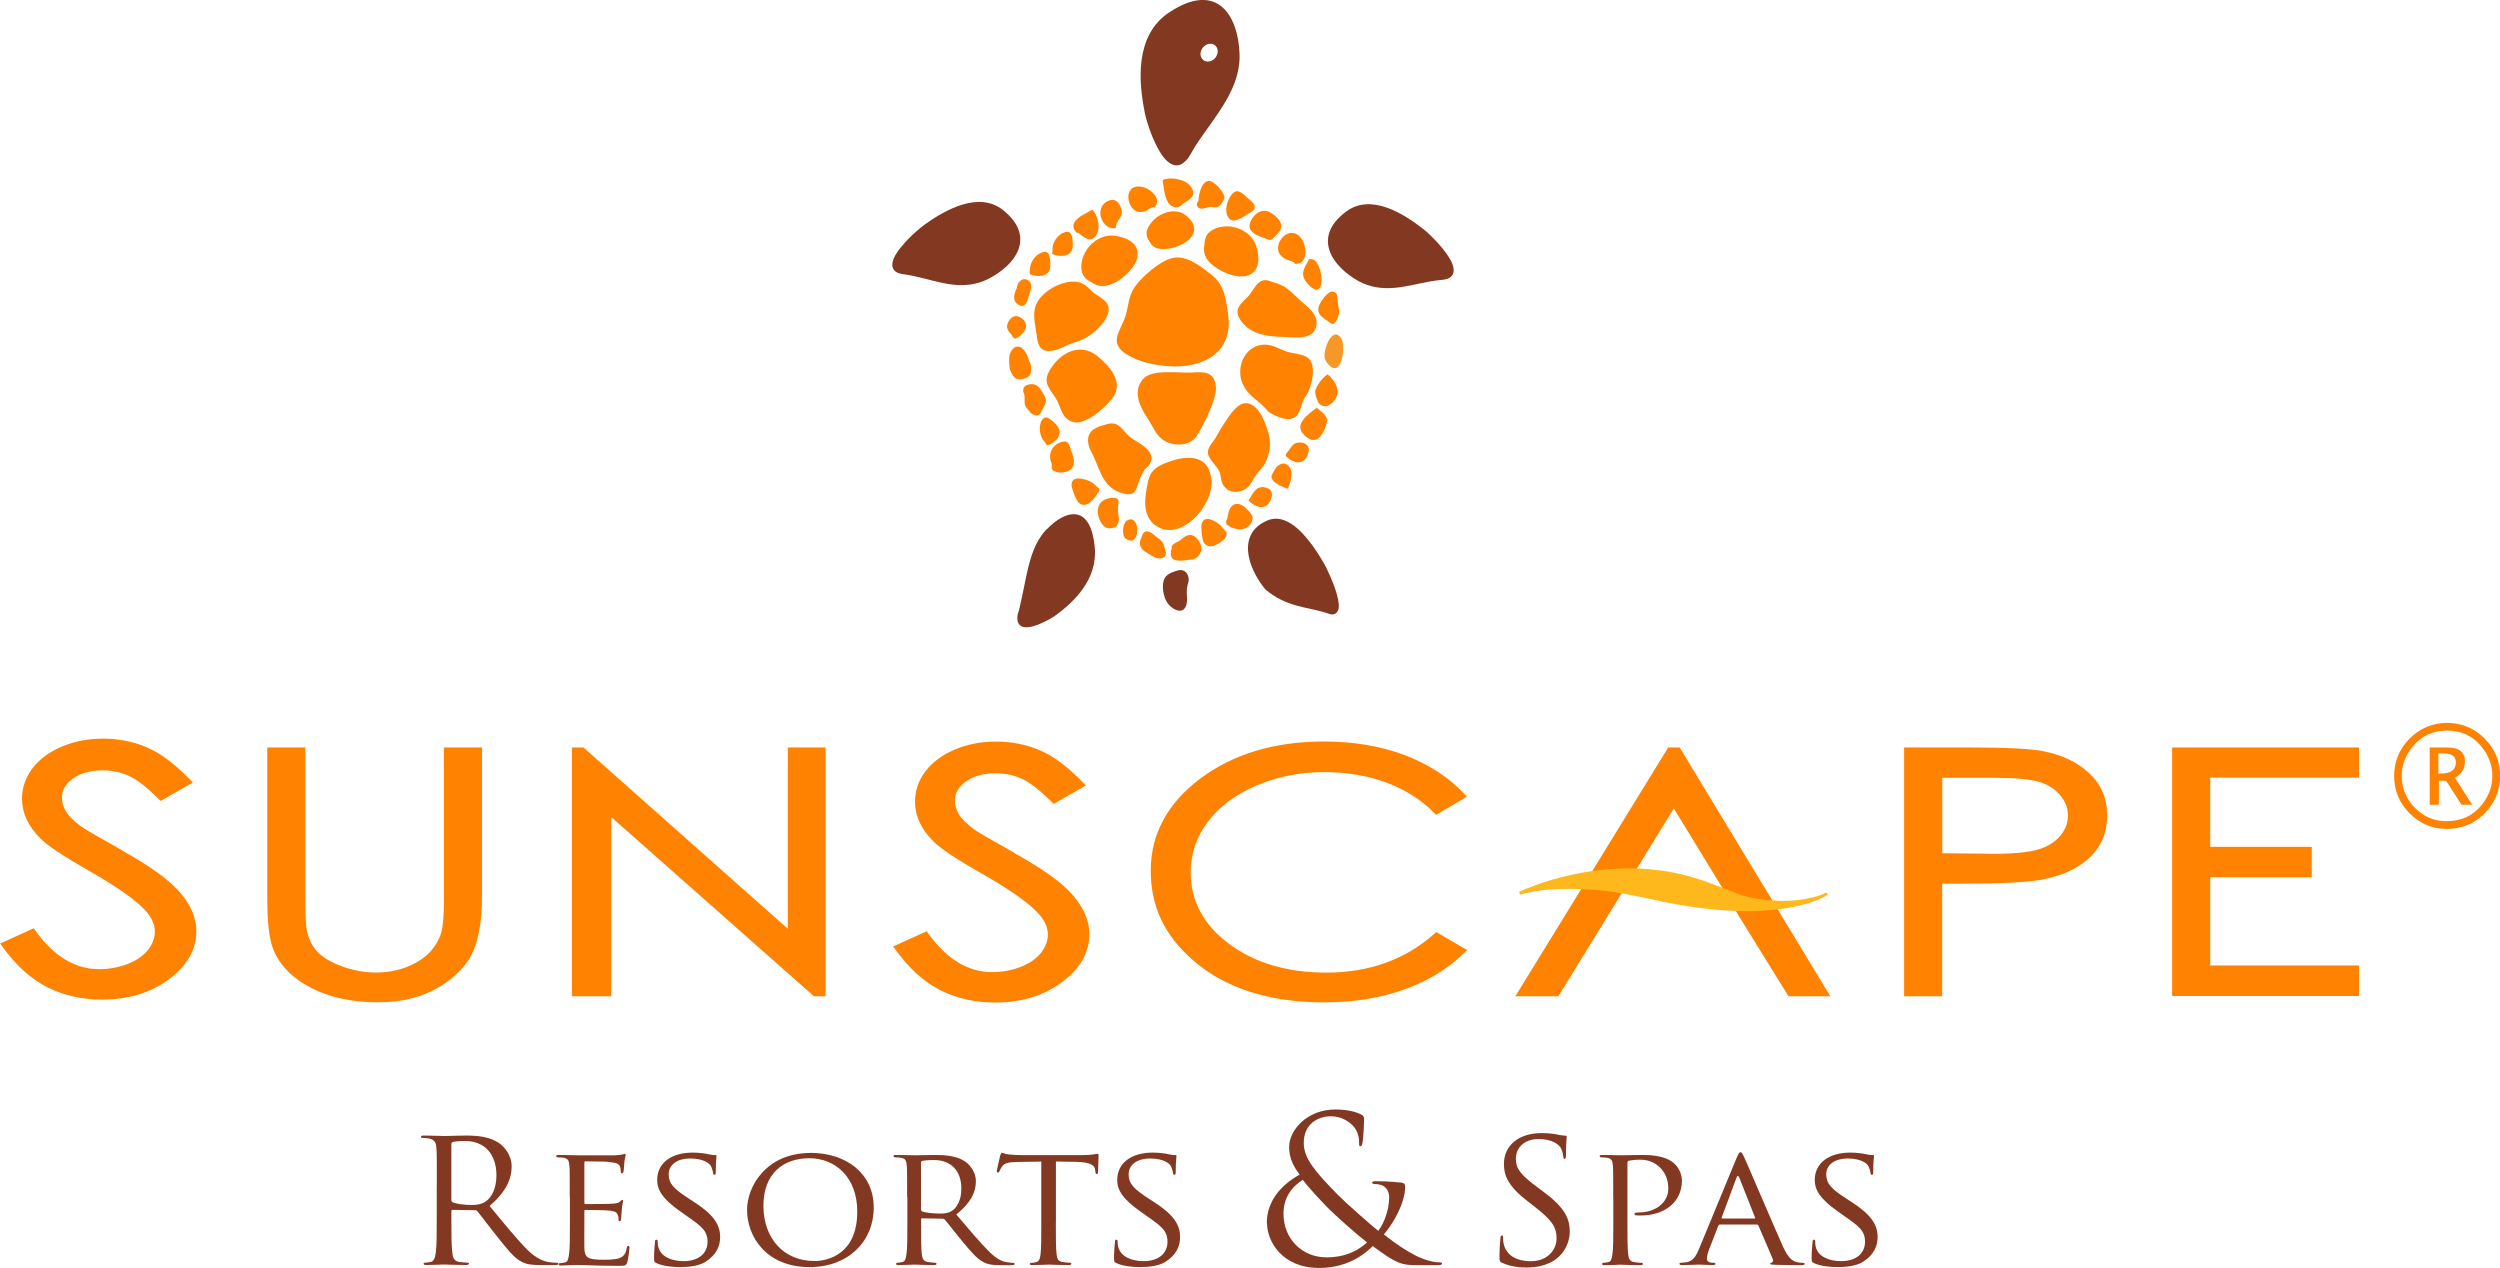 <?xml version="1.0" encoding="UTF-8"?><svg id="Logo" xmlns="http://www.w3.org/2000/svg" viewBox="0 0 297.37 150.84"><defs><style>
      .cls-1 {
        fill: #f79727;
      }

      .cls-2 {
        fill: #ffb81c;
      }

      .cls-3 {
        fill: #ff8200;
      }

      .cls-4 {
        fill: #833921;
      }
    </style></defs><path class="cls-3" d="m291 98.59c-1.71 0-3.16-.62-4.39-1.85c-1.22-1.24-1.83-2.72-1.83-4.44s.62-3.23 1.85-4.46c1.24-1.23 2.72-1.85 4.45-1.85s3.22.62 4.45 1.85c1.23 1.23 1.85 2.71 1.85 4.44s-.62 3.25-1.85 4.48c-1.23 1.23-2.74 1.84-4.52 1.84zm0-.91c1.75 0 3.16-.64 4.19-1.93c.85-1.05 1.27-2.21 1.27-3.46s-.42-2.4-1.27-3.45c-1.03-1.29-2.41-1.94-4.12-1.94s-3.09.65-4.12 1.94c-.85 1.05-1.27 2.2-1.27 3.46c0 1.46.53 2.73 1.57 3.79c1.05 1.06 2.3 1.59 3.75 1.59zm-1.99-1.96v-6.81h2.14c.68 0 1.2.14 1.53.41c.35.28.52.69.52 1.25c0 .41-.1.78-.3 1.11c-.2.32-.49.61-.88.85l2.04 3.19h-1.27l-1.83-2.85h-.86v2.85h-1.1zm1.03-3.71h.31c.59 0 1.03-.11 1.33-.33c.29-.22.44-.56.44-1c0-.36-.12-.62-.37-.8c-.24-.17-.61-.26-1.11-.26h-.6v2.39z"/><g><path class="cls-4" d="m51.96 140.98c0-3.18 0-3.75-.05-4.41c-.04-.69-.22-1.02-.93-1.16c-.17-.04-.54-.06-.73-.06c-.09 0-.18-.04-.18-.12c0-.12.11-.16.35-.16c.97 0 2.34.06 2.44.06c.24 0 1.88-.06 2.55-.06c1.36 0 2.81.12 3.96.9c.54.37 1.49 1.37 1.49 2.77c0 1.51-.67 3.02-2.62 4.71c1.77 2.14 3.24 3.96 4.5 5.22c1.17 1.16 2.1 1.39 2.64 1.47c.41.06.71.06.84.06c.11 0 .2.06.2.12c0 .12-.13.16-.52.16h-1.53c-1.21 0-1.75-.1-2.31-.39c-.93-.47-1.69-1.47-2.92-3c-.91-1.12-1.92-2.49-2.36-3.02c-.09-.08-.15-.12-.28-.12l-2.66-.04c-.11 0-.15.06-.15.16v.49c0 1.96 0 3.57.11 4.42c.06.59.19 1.04.84 1.13c.3.04.78.08.97.08c.13 0 .17.06.17.12c0 .1-.11.16-.35.16c-1.19 0-2.55-.06-2.66-.06c-.02 0-1.38.06-2.03.06c-.24 0-.35-.04-.35-.16c0-.06.04-.12.17-.12c.19 0 .45-.04.65-.08c.43-.08.54-.53.63-1.13c.11-.85.11-2.46.11-4.42v-3.59zm1.73 1.78c0 .1.04.18.15.24c.32.18 1.32.33 2.27.33c.52 0 1.12-.06 1.62-.39c.76-.49 1.32-1.59 1.32-3.14c0-2.55-1.43-4.08-3.74-4.08c-.65 0-1.23.06-1.45.12c-.11.04-.17.12-.17.25v6.67z"/><path class="cls-4" d="m67.77 142.39c0-2.69 0-3.18-.04-3.73c-.04-.59-.15-.88-.78-.96c-.15-.02-.48-.04-.65-.04c-.06 0-.15-.08-.15-.14c0-.1.09-.14.3-.14c.87 0 2.1.04 2.21.04c.13 0 4.11.02 4.54 0c.37-.02.71-.08.87-.1c.09-.02.17-.08.26-.08c.07 0 .09.08.09.17c0 .12-.11.33-.15.82c-.02.16-.06.94-.11 1.14c-.02.08-.09.19-.17.19c-.11 0-.15-.08-.15-.22c0-.12-.02-.41-.11-.61c-.13-.29-.33-.41-1.36-.53c-.32-.04-2.53-.06-2.75-.06c-.09 0-.11.06-.11.19v4.71c0 .12 0 .18.11.18c.24 0 2.75 0 3.18-.04c.46-.04.74-.06.93-.24c.13-.12.22-.22.28-.22s.11.04.11.14s-.11.39-.15.96c-.04.35-.09 1-.09 1.12c0 .14-.04.32-.17.32c-.09 0-.13-.06-.13-.16c0-.16 0-.34-.09-.57c-.07-.25-.24-.45-.97-.53c-.52-.06-2.55-.08-2.88-.08c-.11 0-.13.06-.13.12v1.45c0 .59-.02 2.61 0 2.96c.04 1.16.39 1.39 2.27 1.39c.5 0 1.41 0 1.9-.19c.5-.2.76-.51.87-1.2c.04-.2.09-.26.2-.26s.13.14.13.26s-.15 1.31-.26 1.67c-.13.45-.32.45-1.06.45c-1.43 0-2.53-.04-3.31-.06c-.8-.04-1.3-.04-1.58-.04c-.04 0-.41 0-.82.02c-.37.02-.8.04-1.1.04c-.19 0-.3-.04-.3-.14c0-.06.04-.14.15-.14c.17 0 .41-.06.58-.08c.37-.06.41-.41.5-.92c.11-.71.11-2.08.11-3.75v-3.06z"/><path class="cls-4" d="m78.08 150.24c-.26-.12-.28-.18-.28-.65c0-.86.08-1.55.11-1.84c0-.18.04-.29.15-.29s.17.06.17.21s0 .39.07.63c.3 1.26 1.73 1.71 3.01 1.71c1.88 0 2.85-1 2.85-2.3s-.71-1.84-2.4-3.02l-.86-.61c-2.06-1.45-2.73-2.51-2.73-3.72c0-2.04 1.71-3.26 4.22-3.26c.76 0 1.51.1 1.97.21c.37.08.52.08.67.08s.2.02.2.12c0 .08-.09.65-.09 1.84c0 .27-.02.39-.15.39s-.15-.08-.17-.22c-.02-.2-.17-.67-.28-.86c-.13-.21-.76-.86-2.47-.86c-1.38 0-2.53.65-2.53 1.88c0 1.1.59 1.73 2.47 2.94l.54.35c2.31 1.49 3.11 2.69 3.11 4.18c0 1.02-.41 2.12-1.77 2.96c-.8.49-1.99.61-3.03.61c-.89 0-1.99-.12-2.77-.47z"/><path class="cls-4" d="m96.4 137.13c4.28 0 7.53 2.47 7.53 6.51s-3.05 7.08-7.63 7.08c-5.21 0-7.44-3.69-7.44-6.81c0-2.79 2.29-6.77 7.55-6.77zm.43 12.87c1.71 0 5.14-.86 5.14-5.88c0-4.16-2.68-6.35-5.69-6.35c-3.18 0-5.47 1.88-5.47 5.65c0 4.04 2.57 6.57 6.01 6.57z"/><path class="cls-4" d="m107.9 142.39c0-2.69 0-3.18-.04-3.73c-.04-.59-.15-.88-.78-.96c-.15-.02-.48-.04-.65-.04c-.06 0-.15-.08-.15-.14c0-.1.09-.14.3-.14c.87 0 2.14.04 2.25.04c.19 0 1.8-.04 2.38-.04c1.21 0 2.55.1 3.55.75c.48.33 1.32 1.16 1.32 2.37c0 1.28-.56 2.53-2.33 3.96c1.56 1.84 2.88 3.41 3.98 4.49c1.02.98 1.64 1.14 2.12 1.2c.37.06.56.06.67.06s.17.08.17.14c0 .1-.11.14-.46.14h-1.19c-1.08 0-1.56-.1-2.03-.35c-.82-.41-1.51-1.24-2.59-2.55c-.8-.94-1.64-2.06-2.05-2.53c-.09-.08-.13-.1-.26-.1l-2.42-.04c-.09 0-.13.04-.13.14v.41c0 1.67 0 3.02.09 3.73c.07.51.17.84.76.92c.26.04.67.08.84.08c.13 0 .15.08.15.14c0 .08-.09.14-.3.14c-1.04 0-2.25-.06-2.33-.06c-.02 0-1.3.06-1.88.06c-.19 0-.3-.04-.3-.14c0-.06.04-.14.15-.14c.17 0 .41-.04.58-.08c.37-.08.41-.41.5-.92c.11-.71.11-2.08.11-3.75v-3.06zm1.65 1.47c0 .1.04.16.13.23c.28.14 1.25.26 2.1.26c.45 0 .97-.02 1.43-.31c.65-.41 1.14-1.33 1.14-2.65c0-2.16-1.25-3.41-3.29-3.41c-.56 0-1.17.06-1.36.1c-.09.04-.15.1-.15.2v5.57z"/><path class="cls-4" d="m125.59 145.45c0 1.67 0 3.04.09 3.75c.06.51.15.84.74.92c.26.04.69.08.86.08c.13 0 .15.08.15.14c0 .08-.09.14-.31.14c-1.04 0-2.25-.06-2.35-.06c-.09 0-1.41.06-1.97.06c-.22 0-.3-.04-.3-.14c0-.06.04-.12.15-.12c.17 0 .39-.04.56-.08c.39-.08.5-.43.56-.94c.09-.71.09-2.08.09-3.75v-7.28l-2.75.04c-1.19.02-1.64.14-1.92.55c-.22.31-.24.43-.31.55c-.04.14-.11.16-.19.16c-.04 0-.13-.04-.13-.14c0-.18.39-1.73.41-1.88c.04-.1.13-.33.19-.33c.13 0 .32.14.85.2c.54.06 1.27.08 1.49.08h7.18c.63 0 1.06-.04 1.36-.08c.28-.04.45-.08.54-.08s.09.1.09.2c0 .53-.06 1.78-.06 1.98c0 .14-.09.23-.17.23s-.13-.06-.15-.31l-.02-.18c-.07-.53-.48-.92-2.29-.96l-2.38-.04v7.28z"/><path class="cls-4" d="m132.79 150.24c-.26-.12-.28-.18-.28-.65c0-.86.09-1.55.11-1.84c0-.18.04-.29.15-.29s.17.06.17.21s0 .39.07.63c.3 1.26 1.73 1.71 3.01 1.71c1.88 0 2.85-1 2.85-2.3s-.71-1.84-2.4-3.02l-.86-.61c-2.05-1.45-2.72-2.51-2.72-3.72c0-2.04 1.71-3.26 4.22-3.26c.76 0 1.51.1 1.97.21c.37.08.52.08.67.08s.19.02.19.12c0 .08-.09.65-.09 1.84c0 .27-.02.39-.15.39s-.15-.08-.17-.22c-.02-.2-.17-.67-.28-.86c-.13-.21-.76-.86-2.47-.86c-1.38 0-2.53.65-2.53 1.88c0 1.1.58 1.73 2.46 2.94l.54.35c2.32 1.49 3.12 2.69 3.12 4.18c0 1.02-.41 2.12-1.77 2.96c-.8.49-1.99.61-3.03.61c-.89 0-1.99-.12-2.77-.47z"/><path class="cls-4" d="m150.68 145.52c0-2.82 1.91-4.7 3.91-5.8c-.95-1.25-1.25-2.24-1.25-3.32c0-1.9 2.07-4.43 5.49-4.43c1.3 0 2.4.24 3.09.6c.31.17.33.31.33.6c0 .72-.1 2.41-.18 2.77c-.08.36-.15.41-.26.41c-.13 0-.15-.1-.15-.46c0-.63-.16-1.42-.79-2.05c-.56-.55-1.43-1.06-2.55-1.06c-1.53 0-3.24.89-3.24 3.16c0 1.88 1.38 3.44 4.03 6.16c.87.89 4.01 3.66 4.83 4.31c.71-.92 1.3-2.53 1.3-4c0-.36-.1-.82-.48-1.18c-.33-.31-.87-.39-1.25-.39c-.15 0-.3-.05-.3-.17s.2-.17.41-.17c.61 0 1.63.02 3.06.17c.38.05.46.24.46.48c0 1.95-1.41 4.38-2.53 5.68c1.68 1.35 2.81 2 3.52 2.38c.82.46 2.12.94 3.04.94c.23 0 .36.02.36.17c0 .1-.2.17-.43.17h-2.5c-1.89 0-2.5-.17-5.31-2.27c-.59.55-2.6 2.6-6.38 2.6c-4.47 0-6.2-3.23-6.2-5.32zm11.92 2.26c-1.43-1.11-3.96-3.4-4.62-4.07c-.66-.68-2.3-2.39-3.01-3.37c-1.33.82-2.3 2.12-2.3 4.04c0 3.01 2.25 5.18 5.11 5.18c2.38 0 3.96-.94 4.82-1.78z"/><path class="cls-4" d="m178.68 150.22c-.3-.14-.32-.22-.32-.77c0-1.02.09-1.84.11-2.16c.02-.23.06-.33.17-.33c.13 0 .15.06.15.22c0 .19 0 .47.07.76c.32 1.51 1.75 2.08 3.2 2.08c2.08 0 3.09-1.41 3.09-2.71c0-1.41-.63-2.22-2.48-3.67l-.97-.76c-2.3-1.77-2.81-3.04-2.81-4.43c0-2.18 1.73-3.67 4.48-3.67c.84 0 1.47.08 2.01.2c.41.08.58.1.76.1s.22.04.22.14s-.09.77-.09 2.16c0 .33-.05.47-.15.47c-.13 0-.15-.1-.17-.26c-.02-.25-.15-.8-.28-1.02c-.13-.22-.72-1.08-2.7-1.08c-1.49 0-2.66.88-2.66 2.36c0 1.16.56 1.9 2.64 3.43l.61.45c2.55 1.9 3.16 3.16 3.16 4.8c0 .84-.35 2.39-1.84 3.38c-.93.61-2.1.86-3.27.86c-1.02 0-2.01-.14-2.9-.55z"/><path class="cls-4" d="m191.89 142.39c0-2.69 0-3.18-.04-3.73c-.04-.59-.15-.88-.78-.96c-.15-.02-.48-.04-.65-.04c-.07 0-.15-.08-.15-.14c0-.1.09-.14.3-.14c.87 0 2.06.04 2.21.04c.41 0 1.84-.04 2.7-.04c2.44 0 3.31.71 3.63.98c.43.37.95 1.14.95 2.08c0 2.49-1.99 4.14-4.91 4.14c-.11 0-.43 0-.54-.02c-.09 0-.19-.08-.19-.16c0-.14.11-.18.5-.18c2.05 0 3.52-1.23 3.52-2.8c0-.57-.06-1.69-1.08-2.63c-.99-.94-2.14-.84-2.57-.84c-.32 0-.86.08-1.06.12c-.11.02-.15.14-.15.33v7.06c0 1.67 0 3.04.09 3.75c.07.51.17.84.76.92c.26.04.67.08.84.08c.11 0 .15.08.15.14c0 .08-.09.14-.3.14c-1.04 0-2.29-.06-2.38-.06c-.06 0-1.3.06-1.88.06c-.19 0-.3-.04-.3-.14c0-.06.04-.14.15-.14c.17 0 .41-.04.58-.08c.37-.08.41-.41.5-.92c.11-.71.11-2.08.11-3.75v-3.06z"/><path class="cls-4" d="m206.58 137.72c.24-.57.32-.67.45-.67c.19 0 .26.24.45.63c.35.73 3.39 7.89 4.57 10.53c.69 1.55 1.21 1.77 1.62 1.9c.28.08.56.1.76.1c.11 0 .24.04.24.14s-.22.14-.43.14c-.28 0-1.69 0-3.01-.04c-.37-.02-.67-.02-.67-.12c0-.08.04-.08.13-.12c.11-.04.31-.18.17-.47l-1.71-3.98c-.04-.08-.06-.1-.17-.1h-4.39c-.09 0-.15.04-.2.14l-1.08 2.77c-.17.43-.28.86-.28 1.16c0 .35.33.47.65.47h.17c.15 0 .19.06.19.14c0 .1-.11.14-.28.14c-.46 0-1.5-.06-1.71-.06c-.2 0-1.15.06-1.92.06c-.24 0-.37-.04-.37-.14c0-.08.09-.14.17-.14c.13 0 .41-.02.56-.04c.86-.1 1.23-.71 1.6-1.59l4.48-10.85zm2.11 7.22c.09 0 .09-.04.07-.12l-1.88-4.75c-.11-.26-.22-.26-.32 0l-1.77 4.75c-.02.08 0 .12.07.12h3.85z"/><path class="cls-4" d="m215.77 150.24c-.26-.12-.28-.18-.28-.65c0-.86.09-1.55.11-1.84c0-.18.04-.29.15-.29s.17.06.17.21s0 .39.06.63c.3 1.26 1.73 1.71 3.01 1.71c1.88 0 2.85-1 2.85-2.3s-.71-1.84-2.4-3.02l-.86-.61c-2.05-1.45-2.72-2.51-2.72-3.72c0-2.04 1.71-3.26 4.22-3.26c.76 0 1.51.1 1.97.21c.37.08.52.08.67.08s.19.02.19.12c0 .08-.09.65-.09 1.84c0 .27-.02.39-.15.39s-.15-.08-.17-.22c-.02-.2-.17-.67-.28-.86c-.13-.21-.76-.86-2.46-.86c-1.38 0-2.53.65-2.53 1.88c0 1.1.58 1.73 2.46 2.94l.54.35c2.31 1.49 3.11 2.69 3.11 4.18c0 1.02-.41 2.12-1.77 2.96c-.8.49-1.99.61-3.03.61c-.89 0-1.99-.12-2.77-.47z"/></g><path class="cls-1" d="m159.43 40.09c.6.7.35 2.76-.2 3.45c-.59.74-1.47-.34-1.64-.88c-.26-.87.76-3.82 1.84-2.57z"/><g><path class="cls-3" d="m121.87 47.75s0-.05 0-.07c-.02-.23.02-.46-.02-.69c-.04-.24-.2-.36-.14-.64c.02-.08.03-.16.06-.23c.01-.03.02-.05.04-.07c.2-.25.57-.34.9-.36c.71-.03 1.08.6 1.41 1.18c.27.5.4.73.19 1.23c-.1.25-.25.48-.38.72c-.09.15-.16.44-.34.51c-.15.05-.26.1-.42.06c-.12-.03-.25-.07-.37-.13c-.22-.11-.34-.33-.5-.51c-.16-.18-.33-.36-.39-.61c-.03-.13-.03-.26-.03-.39z"/><path class="cls-3" d="m150.36 57.96c.59.06 1.07.45.91 1.13c-.11.46-.34.94-.8 1.14c-.4.17-.85.07-1.22-.13c-.17-.09-.34-.21-.49-.34c-.05-.05-.2-.15-.23-.22c-.03-.09.14-.24.18-.33c.15-.32.4-.68.66-.94c.26-.27.61-.36.99-.32z"/><path class="cls-3" d="m146.3 60.51c-.08.12-.15.28-.17.42c-.01.07 0 .15-.02.22c-.02.06-.06.12-.07.19c-.01.06 0 .13-.01.19c-.03.14-.11.25-.15.38c-.05.17-.05.41.1.53c.76.6 2.19.82 2.78-.13c.5-.79.15-1.13-.39-1.7c-.52-.56-1.45-1.14-2.07-.1z"/><path class="cls-3" d="m120.37 44.47c-.04-.07-.08-.14-.11-.21c-.19-.35-.19-.69-.21-1.07c-.01-.4-.05-.82.12-1.19c.18-.39.41-.78.9-.77c.48 0 .81.48 1.02.85c.14.24.2.49.29.74c.11.31.27.55.27.89s.02.66-.19.96c-.15.21-.45.33-.69.39c-.15.03-.28.07-.44.06c-.28-.03-.49-.03-.68-.24c-.11-.12-.2-.25-.28-.4z"/><path class="cls-3" d="m132.97 60.75c.02.37.15.75.12 1.12c-.02.18-.08.36-.17.52c-.05.08-.11.21-.18.28c-.08.07-.24.1-.35.12c-.27.05-.55.11-.81-.02c-.24-.12-.43-.34-.57-.56c-.34-.52-.52-1.21-.38-1.82c.17-.75.83-1.1 1.56-1.16c1.28-.1.73.63.79 1.52z"/><path class="cls-3" d="m136.52 63.21s-.09 0-.14 0c-.39.02-.53.48-.64.79c-.07.21-.16.37-.16.6c.01.36.24.77.54.96c.11.07.22.12.33.2c.12.09.25.15.38.23c.24.15.49.33.77.39c.47.12.98.03 1.07-.43c.06-.29-.11-.56-.16-.85c-.09-.5-.38-.85-.8-1.12c-.37-.24-.73-.71-1.2-.77z"/><path class="cls-3" d="m142.87 65.54c.19-.6-.37-1.63-1.02-1.86c-.4-.14-.86.07-1.19.35c-.13.1-.21.21-.36.3c-.19.11-.39.18-.58.29c-.09.05-.21.19-.28.26c-.09.1-.05.26-.08.39c-.01.07-.05.14-.07.21c-.03.12-.02.24-.02.35c0 .17 0 .37.12.5c0-.01-.02-.02-.02-.04c.06.08.05.15.14.2c.42.28 1.07.2 1.57.15c.21-.02.43-.07.64-.08c.23 0 .48-.11.66-.26c.25-.2.4-.49.5-.79z"/><path class="cls-3" d="m141.32 21.86c-.63-.58-2.29-.84-3.01-.44c-.03.02.06.56.07.61c.03.24.06.48.11.72c.09.46.2.94.46 1.34c.32.51 1.02.78 1.54.36c.14-.11.21-.22.37-.31c.12-.07.25-.14.36-.22c.21-.14.42-.3.56-.51c.36-.51.04-1.05-.34-1.44c-.04-.04-.07-.08-.11-.11z"/><path class="cls-3" d="m154.75 52.64c.59.06 1.07.45.9 1.13c-.11.46-.33.94-.79 1.14c-.4.17-.85.07-1.22-.13c-.22-.12-.43-.28-.61-.45c-.11-.11-.12-.16-.06-.3c.09-.21.27-.36.4-.55c.11-.16.22-.33.35-.47c.27-.31.63-.41 1.04-.37z"/><path class="cls-3" d="m157.78 49.7c-.25-.53-.71-.83-1.17-1.19c-1.26.96-3.02 2.2-1.08 3.57c1.4.99 2.2-1.12 2.37-2.2"/><path class="cls-3" d="m153.99 31.28c-.32-.3-.88-.28-1.27-.58c-.39-.3-.6-.5-.68-.97c-.17-.93.78-2.21 1.84-2c1.63.32 2.04 3.83.13 3.65"/><path class="cls-3" d="m145.13 62.46c.18.15.3.32.45.49c.13.15.33.3.33.52c0 .09-.02.18-.04.26c-.07.27-.22.39-.43.56c-.23.19-.47.36-.73.5c-.52.27-1.09.31-1.48-.19c-.26-.34-.4-1.92-.3-2.27c.31-1.19 1.68-.32 2.2.12z"/><path class="cls-3" d="m153.46 55.69c.4.61 0 1.84-.25 2.42c-.04.09-1.01-.38-1.08-.42c-.33-.19-.76-.46-.87-.85c-.1-.31.12-.47.23-.73c.03-.06.05-.1.09-.16c.08-.1.12-.22.2-.33c.05-.07.13-.13.2-.19c.14-.11.3-.22.48-.27c.43-.12.78.18 1.01.52z"/><path class="cls-3" d="m159.25 37.37c-.06.31-.44 1.41-.9 1.12c-.22-.14-.43-.31-.65-.46c-.2-.14-.41-.28-.58-.46c-.37-.39-.39-.86-.17-1.33c.26-.55 1.3-2.15 1.99-1.33c.16.18.17.84.2 1.08c.05.42.19.93.11 1.37z"/><path class="cls-3" d="m126.1 52.64c1.12-.43 1.04.35 1.39 1.19c.36.87.49 1.93-.66 2.28c-.37.11-.81.13-1.18.03c-.18-.05-.36-.12-.47-.27c-.1-.13-.1-.28-.09-.44c0-.08.03-.17.02-.25c-.01-.06-.06-.12-.08-.18c-.09-.25-.14-.52-.12-.79c.03-.53.29-1.02.72-1.33c.14-.1.3-.19.46-.25z"/><path class="cls-3" d="m129.6 57.23c.22.1.43.25.61.4c.1.08.18.18.27.27c.09.09.21.13.27.26c.03.07.03.13.01.21c-.01.06-.06.12-.1.17c-.48.7-1.31 2.03-2.3 1.3c-.34-.26-.9-1.75-.9-2.12c-.03-1.24 1.52-.76 2.15-.48z"/><path class="cls-3" d="m157.93 44.51c-.39.26-.72.6-.98.99c-.2.3-.51.74-.51 1.12c0 .32.11.61.22.91c.1.28.24.54.51.68c.62.31 1.18-.1 1.56-.59c.83-1.04.14-2.3-.81-3.1z"/><path class="cls-3" d="m137.25 24.61c-.41.04-.71.45-1.15.55c-.45.09-.71.11-1.1-.13c-.76-.47-1.12-1.97-.37-2.59c1.17-.97 3.93.97 2.69 2.23"/><path class="cls-3" d="m123.8 50.25c.42-1.02 1.01-.54 1.62.04c.51.49.83 1.02.47 1.69c-.15.29-.45.53-.71.71c-.14.1-.29.18-.45.23c-.05.01-.15.05-.2.03c-.11-.05-.12-.2-.18-.29c-.06-.09-.16-.17-.23-.26c-.16-.21-.27-.45-.34-.7c-.13-.46-.15-1 .03-1.45z"/><path class="cls-3" d="m151.47 28.31c-.12.12-.17.21-.37.21c-.14 0-.28-.03-.4-.08c-.23-.09-.46-.17-.69-.26c-.4-.16-.83-.34-1.13-.67c-.31-.34-.31-.77-.12-1.17c.46-1.02 1.46-1.65 2.47-.99c.69.45 1.5 1.21 1.04 2.05c-.14.25-.61.71-.81.91z"/><path class="cls-3" d="m148.32 23.48c.35.34 1.24.86.82 1.46c-.15.22-.44.35-.67.49c-.25.17-.51.33-.77.48c-.38.2-.97.49-1.37.18c-.81-.65-.43-2.04.01-2.71c.71-1.09 1.27-.57 1.97.09z"/><path class="cls-3" d="m143.96 21.55c.59.12 1.64 1.34 1.68 1.88c.03.29-.42 1.01-.74 1.16c-.39.19-.63-.03-1.03.03c-.33.06-.64.22-.98.2c-.16 0-.31-.06-.41-.2c-.06-.08-.12-.19-.12-.29c-.01-.16.1-.29.17-.42c.06-.11.04-.22.05-.35c.03-.24.07-.49.14-.72c.12-.43.31-.94.7-1.2c.16-.1.34-.14.53-.1z"/><path class="cls-3" d="m119.95 38.27c.26-.52.77-.86 1.34-.56c.53.28.94.78.69 1.41c-.11.29-.33.53-.56.74c-.14.12-.29.23-.45.32c-.21.12-.31.14-.47-.05c0 0-.01-.01-.02-.02c-.06-.08-.07-.17-.12-.25c-.04-.07-.11-.12-.16-.18c-.1-.12-.21-.26-.29-.4c-.19-.32-.14-.66.03-1z"/><path class="cls-3" d="m123.75 30.1c1-.47 1.12.27 1.18 1.11c.06.69-.06 1.29-.78 1.54c-.32.11-.71.09-1.04.04c-.17-.02-.35-.06-.51-.14c-.22-.12-.08-.37-.09-.56c0-.27.05-.54.16-.79c.2-.49.58-.96 1.07-1.18z"/><path class="cls-3" d="m121.24 33.86c-.47.51-.95 1.75-.26 2.27c.95.73 1.21-.24 1.37-.85c.17-.64.73-1.65-.27-2.04c-.59-.23-1.34.58-1.05 1.32"/><path class="cls-3" d="m133.39 24.84c.3 1-.67 1.35-.68 2.3c-1.57.27-2.55-2.23-1.14-3.11c.95-.59 1.54-.08 1.81.81z"/><path class="cls-3" d="m133.87 64.04c1.83 1.38 1.86-3.11.18-2.12c-.52.3-.65 1.76-.18 2.12z"/><path class="cls-3" d="m130.5 49.15c-.97.74-2.06 1.28-2.86 1.05c-1.44-.43-1.38-1.78-2.05-2.82c-.74-1.17-1.61-1.86-.71-3.37c1.28-2.14 3.65-3.32 5.73-1.6c1.43 1.18 3.02 3.05 1.81 4.81c-.36.52-1.1 1.3-1.93 1.93z"/><path class="cls-3" d="m142.4 51.78c-.83 1.29-2.61 1.35-3.86.67c-.99-.53-1.49-1.89-2.09-2.78c-.88-1.3-1.7-3.06-.56-4.51c1.04-1.32 4.23-.76 5.82-.85c1.5-.09 2.76-.16 2.92 1.71c.12 1.42-1.49 4.6-2.24 5.76z"/><path class="cls-3" d="m144.11 57.24c-.24-3.47-3.26-3.11-5.69-2.07c-.98.42-1.59.92-1.83 1.99c-.42 1.87-.85 4.18.93 5.39c2.91 1.97 6.79-2.4 6.58-5.31z"/><path class="cls-3" d="m150.94 51.72c.31 1.21.02 2.88-.82 3.91c-.41.5-.71.8-1.04 1.39c-.29.5-.54.94-1.07 1.22c-.96.51-2.08.32-2.59-.7c-.22-.44-.18-1.04-.4-1.51c-.22-.45-.64-.83-.93-1.26c-.29-.44-.54-.79-.34-1.37c.18-.51.73-1.05.99-1.57c.32-.61.71-1.22 1.09-1.79c.52-.76 1.41-2.18 2.47-2.08c1.57.16 2.36 2.72 2.63 3.76z"/><path class="cls-3" d="m132.64 33.61c1.09-.58 2.64-1.97 2.68-3.34c.05-1.51-1.55-2.07-2.76-2.23c-2.12-.27-4.1 1.84-3.93 3.94c.09 1.03.7 1.33 1.52 1.79c.83.46 1.67.26 2.48-.17z"/><path class="cls-3" d="m144.4 31.66c.98.76 2.89 1.59 4.15 1.06c1.39-.58 1.25-2.27.88-3.43c-.63-2.04-3.37-2.97-5.21-1.94c-.9.51-.92 1.19-1 2.13c-.08.94.45 1.63 1.18 2.19z"/><path class="cls-3" d="m138.59 29.62c.98-.06 2.62-.58 3.22-1.58c.66-1.09-.18-2.04-.94-2.55c-1.33-.9-3.56 0-4.32 1.61c-.37.79-.08 1.21.29 1.82c.37.61 1.03.74 1.76.69z"/><path class="cls-3" d="m150.71 48.78c-.95-1.17-2.16-1.57-2.85-3.03c-1.19-2.48.86-5.74 3.9-4.47c.75.31 1.1.55 1.93.7c.62.11 1.62.24 2.05.73c.89.99.22 3.61-.5 4.53c-.56.73-.43 2.1-1.44 2.5c-.91.36-2.23-.31-2.97-.79"/><path class="cls-3" d="m147.88 38.5c-1.21-1.42-.66-2.06.48-3.14c.83-.79 1.21-2.48 2.69-1.93c.52.19 1.26.39 1.73.68c.8.51 1.51 1.32 2.23 1.93c.76.64 1.73 1.46 1.59 2.58c-.24 1.96-2.71 1.47-4.04 1.45c-1.63-.02-3.55-.27-4.68-1.58z"/><path class="cls-3" d="m134.67 52.17c.9.61 2.94 1.54 2.1 3.03c-.18.32-.55.52-.76.87c-.22.35-.41.86-.55 1.26c-.34 1.02-.48 1.67-1.74 1.39c-2.38-.55-2.75-2.44-3.63-4.41c-.24-.53-.64-1.12-.67-1.85c-.05-1.43 1.26-1.74 2.36-2.03c1.47-.38 1.72.96 2.9 1.74z"/><path class="cls-3" d="m146.08 37.39c.67 4.49-2.95 6.47-7.07 6.17c-1.68-.11-3.57-.5-5.01-1.42c-1.98-1.25-.98-2.44-.26-4.16c.46-1.11.4-2.35 1-3.45c.76-1.4 3.23-3.55 4.82-3.86c1.58-.32 3.36 1.04 4.69 2.14c1.38 1.14 1.53 2.63 1.84 4.59z"/><path class="cls-3" d="m123.37 35.96c.82-1.44 3.02-2.64 4.65-2.44c.77.09 1.27.51 1.77 1.04c.59.62 1.73.97 2.02 1.8c.23.66-.18 1.46-.56 1.98c-.76 1.05-2.13 2.06-3.38 2.38c-1 .27-1.94.98-3 1.03c-1.29.06-1.45-.94-1.57-1.97c-.15-1.26-.6-2.61.08-3.82z"/><path class="cls-3" d="m157.15 33.82c-.32 1.4-1.46.12-1.73-.22c-.53-.69-.61-1.2.04-2.31c.26-.47.27-.57.72-.43c.69.2 1.17 2.04.97 2.96z"/><path class="cls-3" d="m130.57 27.6c.28-.69-.06-2.15-.64-2.64c-.03-.02-.5.25-.55.28c-.21.11-.43.23-.63.35c-.37.23-.77.51-.97.9c-.09.18-.12.38-.08.57c.05.21.21.54.42.63c.06.03.12 0 .18.03c.05.02.1.09.14.12c.1.08.2.16.3.23c.18.13.38.26.59.34c.46.16.83-.05 1.07-.45c.07-.12.13-.24.18-.37z"/><path class="cls-3" d="m126.41 27.72c1.01-.47 1.13.27 1.19 1.1c.06.69-.06 1.29-.78 1.53c-.29.1-.65.09-.95.06c-.17-.02-.34-.05-.49-.11c-.06-.02-.13-.05-.19-.09c-.1-.08-.04-.11 0-.22c.04-.1 0-.2 0-.3c0-.11 0-.23.02-.34c.04-.24.12-.47.24-.68c.22-.4.55-.77.97-.96z"/></g><path class="cls-4" d="m124.5 62.94c-.48.51-.88 1.1-1.2 1.72c-.57 1.13-.9 2.36-1.17 3.6c-.14.64-.27 1.29-.4 1.93c-.06.32-.13.64-.2.96c-.04.16-.06.32-.11.48c-.05.16-.06.32-.1.48c-.02.1-.06.19-.07.3c-.02.09-.04.17-.07.26c-.1.24-.16.49-.17.76c-.03.64.26 1.14.94 1.18c.7.04 1.43-.26 2.05-.54c.58-.27 1.16-.57 1.67-.95c2.07-1.53 4.91-4.22 4.55-8.01c-.5-5.34-3.55-4.42-5.71-2.15z"/><path class="cls-4" d="m150.45 70.04c-2.06-2.57-3.35-6.57.3-8.13c2.59-1.1 5.09 2.32 6.61 4.89c.35.59.64 1.22.91 1.85c.35.8.66 1.62.85 2.47c.11.51.28 1.33-.14 1.76c-.32.33-.78.19-1.15.05c-.3-.11-.62-.19-.94-.27c-.3-.08-.6-.15-.9-.21c-.61-.13-1.22-.26-1.82-.43c-1.35-.38-2.59-.99-3.65-1.91c-.02-.02-.06-.04-.07-.06z"/><path class="cls-4" d="m169.39 27.32c.29.23.56.48.82.74c.62.6 1.21 1.24 1.72 1.94c.43.59.91 1.29.98 2.04c.02.28-.03.55-.22.77c-.28.34-.73.44-1.15.48c-.46.04-.93.1-1.39.18c-1.43.25-2.83.64-4.27.77c-1.49.13-2.96-.07-4.28-.8c-3.12-1.73-5.61-5.21-1.46-8.29c2.96-2.17 6.79.23 9.25 2.17z"/><path class="cls-4" d="m139.05 1.49c-4.1 2.73-3.63 8.29-2.86 12.01c.13.62.32 1.24.53 1.83c.28.79.6 1.56 1 2.3c.34.63.75 1.29 1.35 1.72c.48.35 1.05.45 1.56.12c.15-.1.29-.22.42-.35c.07-.08.15-.16.22-.23c.11-.12.85-1.42.94-1.56c.08-.13.17-.26.26-.39c.18-.26.35-.53.54-.79c.36-.52.74-1.04 1.11-1.56c.72-1.03 1.44-2.07 2.03-3.18c.57-1.09 1.02-2.25 1.2-3.47c.08-.51.11-1.03.09-1.55c-.14-4.42-2.59-8.76-8.37-4.91zm5.59 4.02c.34.41.25 1.08-.21 1.5c-.46.42-1.09.42-1.43 0c-.34-.4-.24-1.08.21-1.49c.45-.42 1.1-.43 1.43-.02z"/><path class="cls-4" d="m141.27 68.4c.03.08.06.16.09.25c.13.51-.13.85-.18 1.34c-.06.59.07 1.13 0 1.64c-.23 1.69-1.69.92-2.26.17c-.54-.71-.87-2.33-.31-3.14c.31-.45 1.04-.69 1.54-.82c.52-.13.92.11 1.13.56z"/><path class="cls-4" d="m109.93 26.76c-.3.22-.59.46-.87.7c-.65.57-1.28 1.19-1.83 1.87c-.46.56-.98 1.25-1.08 1.99c-.04.27 0 .55.18.78c.27.35.72.47 1.13.52c.47.06.93.14 1.39.25c1.42.31 2.82.76 4.27.96c1.49.2 2.99.06 4.35-.61c3.22-1.6 5.89-4.96 1.86-8.22c-2.88-2.3-6.86-.07-9.42 1.76z"/><g><polygon class="cls-3" points="199.91 89.1 199.79 88.91 198.43 88.91 180.25 118.5 185.37 118.5 199.1 96.16 205.14 106.05 206.76 108.84 212.74 118.5 217.71 118.5 199.91 89.1"/><path class="cls-2" d="m217.42 106.41h0s-.2-.28-.2-.28h0s0 0 0 0l.07.16l-.09-.14s-.06.04-.1.06c-.05.03-.09.06-.14.08c-.5.26-1.11.4-1.65.52l-.18.04c-1.45.32-3.03.39-4.87.21c-1.2-.12-2.77-.34-4.19-.99c-.28-.13-2.06-.81-2.6-1.01c-.7-.27-1.39-.48-1.98-.66c-3.13-.96-6.57-1.3-10.14-1.01c-2.56.21-5.14.73-7.66 1.54c-.8.26-1.53.52-2.22.81c-.1.04-.21.09-.31.14c-.16.08-.31.15-.46.2l.1.34h0c1.62-.47 3.41-.69 5.64-.69c1.15 0 2.28.06 3.14.11c2.24.14 4.48.62 6.63 1.08c.52.11 1.04.22 1.57.33l.6.12c1.71.34 3.38.6 4.95.76c1.59.17 3.05.25 4.46.25c1.04 0 2.05-.05 3.02-.14c1.72-.16 3.2-.45 4.54-.89c.55-.18 1.2-.41 1.8-.76c.09-.05.18-.1.27-.16l-.1-.14l.13.12h0z"/><path class="cls-3" d="m243.06 89.35c-1.51-.29-4.44-.44-8.72-.44h-7.85v29.59h4.53v-13.39h2.27c4.72 0 7.85-.16 9.58-.48c2.39-.44 4.3-1.32 5.67-2.61c1.4-1.32 2.11-3.01 2.11-5.03s-.73-3.71-2.16-5.04c-1.4-1.3-3.23-2.17-5.44-2.59zm-6.1 12.2l-5.93-.06v-8.97h6.21c2.47 0 4.27.16 5.33.49c1.04.32 1.86.84 2.49 1.59c.62.73.92 1.51.92 2.39s-.3 1.7-.92 2.43c-.63.75-1.49 1.28-2.6 1.62c-1.14.34-3 .52-5.5.52z"/><polygon class="cls-3" points="258.37 118.47 280.6 118.47 280.6 114.84 262.9 114.84 262.9 104.35 274.98 104.35 274.98 100.73 262.9 100.73 262.9 92.5 280.6 92.5 280.6 88.91 258.37 88.91 258.37 118.47"/><path class="cls-3" d="m52.81 106.69c0 2.75-.2 3.89-.36 4.37c-.33.95-.86 1.77-1.57 2.44c-.72.67-1.63 1.21-2.71 1.6c-2.36.84-5.02.76-7.53-.17c-1.34-.49-2.34-1.1-2.97-1.81c-.62-.7-1.03-1.59-1.2-2.65c-.07-.34-.15-1.27-.15-3.78v-17.78h-4.53v17.77c0 3 .23 5.04.71 6.22c.76 1.91 2.28 3.46 4.51 4.61c2.2 1.13 4.86 1.71 7.93 1.71c2.83 0 5.29-.61 7.3-1.82c2.02-1.21 3.39-2.67 4.08-4.33c.67-1.62 1.01-3.77 1.01-6.39v-17.77h-4.53v17.78z"/><polygon class="cls-3" points="93.71 110.48 69.4 88.91 68.03 88.91 68.03 118.5 72.71 118.5 72.71 97.19 96.69 118.39 96.81 118.5 98.2 118.5 98.2 88.91 93.71 88.91 93.71 110.48"/><path class="cls-3" d="m120.72 101.48c-2.76-1.54-4.41-2.5-4.88-2.84c-.87-.66-1.47-1.26-1.79-1.8c-.31-.52-.46-1.07-.46-1.61c0-.9.42-1.64 1.3-2.27c.9-.65 2.09-.98 3.53-.98c1.13 0 2.18.22 3.14.66c.95.43 2.14 1.36 3.55 2.76l.22.22l3.83-2.19l-.36-.37c-1.78-1.84-3.49-3.12-5.1-3.81c-1.61-.69-3.36-1.04-5.2-1.04s-3.38.31-4.86.92c-1.5.62-2.68 1.48-3.52 2.56c-.85 1.1-1.28 2.33-1.28 3.67c0 1.68.72 3.25 2.14 4.68c.82.85 2.79 2.16 6.03 4.01c3.11 1.77 5.28 3.3 6.44 4.54c.79.84 1.19 1.7 1.19 2.56c0 .76-.26 1.47-.79 2.16c-.54.69-1.34 1.26-2.4 1.68c-1.07.43-2.23.64-3.45.64c-2.84 0-5.39-1.54-7.58-4.59l-.19-.27l-3.99 1.81l.29.4c1.62 2.24 3.43 3.86 5.36 4.82c1.93.96 4.11 1.45 6.48 1.45c3.08 0 5.74-.8 7.9-2.39c2.2-1.61 3.31-3.55 3.31-5.76c0-1.54-.65-3.08-1.94-4.59c-1.27-1.48-3.53-3.12-6.91-5z"/><path class="cls-3" d="m170.84 110.86l-.22.2c-3.43 3.07-7.76 4.63-12.87 4.63c-4.65 0-8.55-1.16-11.59-3.44c-3.01-2.26-4.53-5.1-4.53-8.46c0-2.22.68-4.24 2.02-6.02c1.34-1.79 3.28-3.24 5.75-4.31c2.48-1.07 5.21-1.62 8.13-1.62c2.67 0 5.15.42 7.37 1.24c2.21.82 4.14 2.04 5.71 3.62l.22.22l3.65-2.15l-.34-.37c-1.84-1.96-4.21-3.5-7.07-4.58c-2.85-1.08-6.08-1.62-9.6-1.62c-5.84 0-10.78 1.48-14.67 4.39c-3.93 2.94-5.92 6.63-5.92 10.96s1.65 7.66 4.89 10.55c3.83 3.41 9.13 5.13 15.75 5.13c3.47 0 6.66-.51 9.48-1.52c2.83-1.01 5.23-2.47 7.13-4.33l.38-.37l-3.66-2.14z"/><path class="cls-3" d="m14.5 101.13c-2.76-1.54-4.41-2.5-4.88-2.84c-.87-.66-1.47-1.26-1.79-1.8c-.31-.52-.46-1.07-.46-1.61c0-.9.42-1.64 1.3-2.27c.9-.65 2.09-.98 3.53-.98c1.13 0 2.18.22 3.14.66c.95.43 2.14 1.36 3.55 2.76l.22.22l3.83-2.19l-.36-.37c-1.78-1.84-3.49-3.12-5.1-3.81c-1.61-.69-3.36-1.04-5.2-1.04s-3.38.31-4.86.92c-1.5.62-2.69 1.48-3.52 2.56c-.85 1.1-1.28 2.33-1.28 3.67c0 1.68.72 3.25 2.14 4.68c.82.85 2.79 2.16 6.03 4.01c3.11 1.77 5.28 3.3 6.44 4.54c.79.84 1.19 1.7 1.19 2.56c0 .76-.26 1.47-.79 2.16c-.54.69-1.34 1.26-2.4 1.68c-1.07.43-2.23.64-3.45.64c-2.84 0-5.39-1.54-7.58-4.59l-.19-.27l-3.99 1.81l.29.4c1.62 2.24 3.43 3.86 5.36 4.82c1.93.96 4.11 1.45 6.48 1.45c3.08 0 5.74-.8 7.9-2.39c2.2-1.61 3.31-3.55 3.31-5.76c0-1.54-.65-3.08-1.94-4.59c-1.27-1.48-3.53-3.12-6.91-5z"/></g></svg>